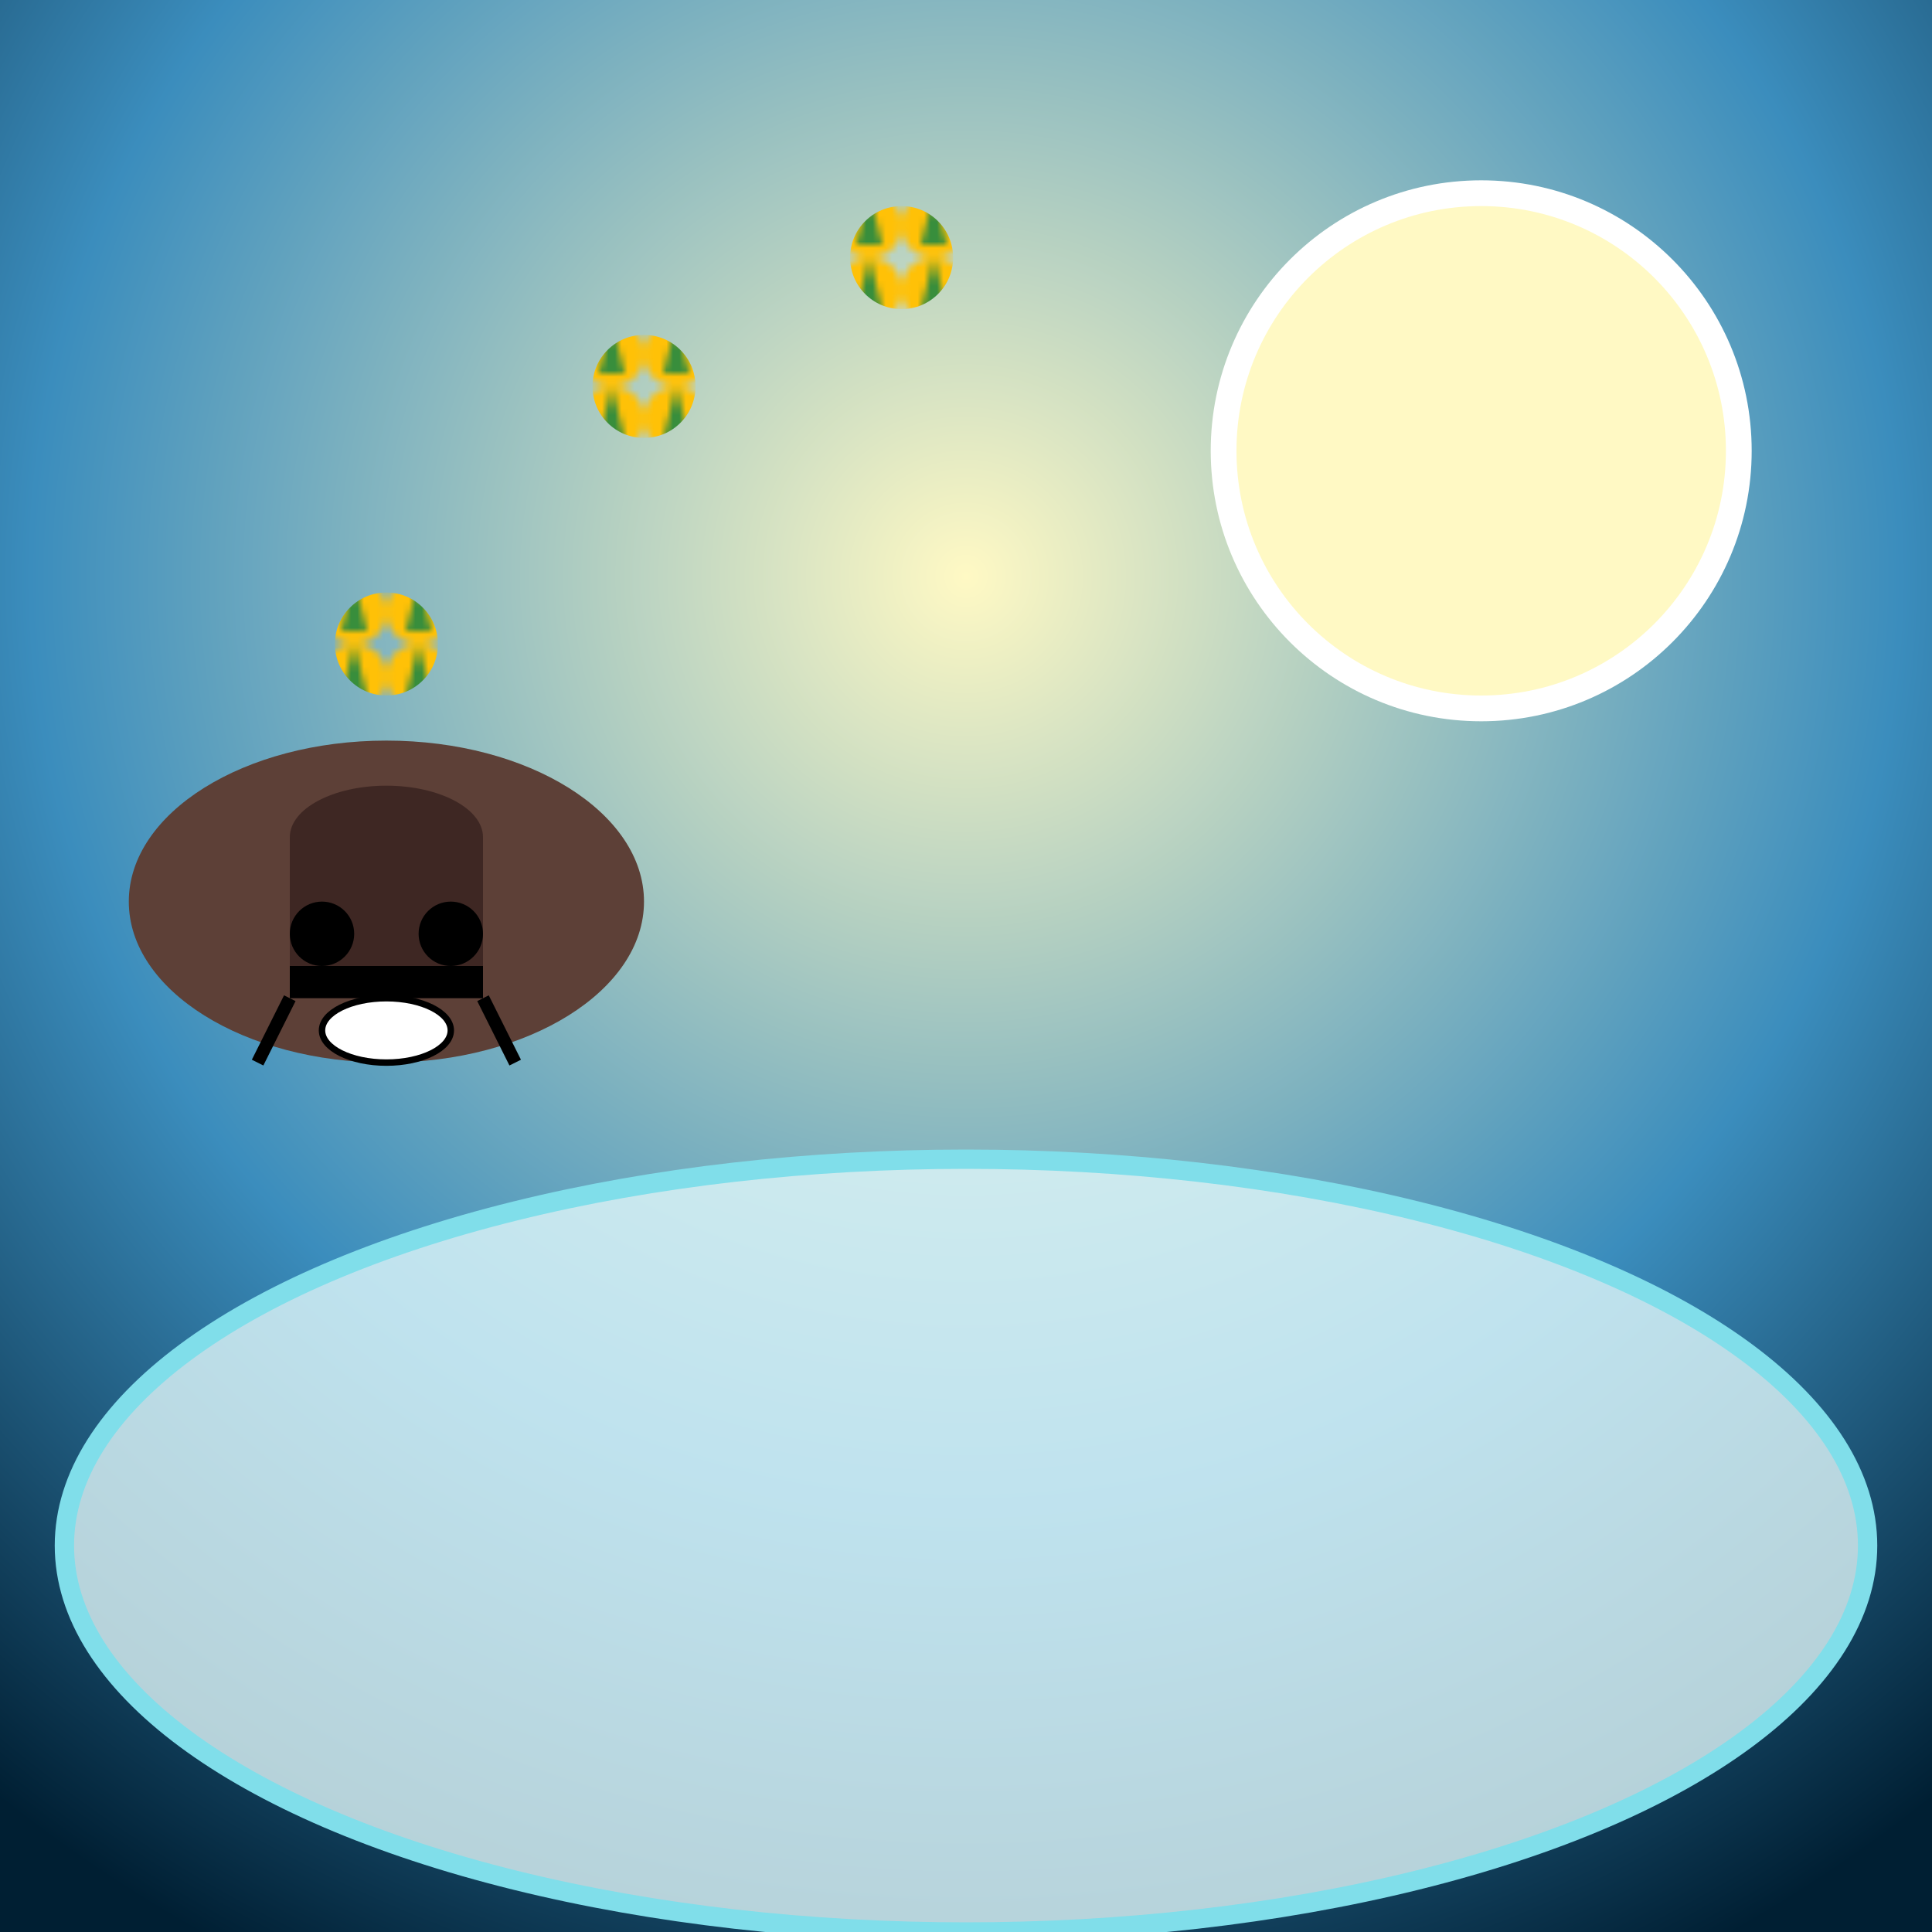 <svg viewBox="0 0 300 300" xmlns="http://www.w3.org/2000/svg">
  <!-- Background Gradient -->
  <defs>
    <radialGradient id="moonlit-gradient" cx="0.5" cy="0.3" r="0.8">
      <stop offset="0%" stop-color="#fff9c4" />
      <stop offset="60%" stop-color="#3b8dbd" />
      <stop offset="100%" stop-color="#001f33" />
    </radialGradient>
    <pattern id="pineapple" patternUnits="userSpaceOnUse" width="10" height="10">
      <circle cx="5" cy="5" r="5" fill="#ffc107" />
      <path d="M5 0 L7 8 L3 8 Z" fill="#388e3c" />
    </pattern>
  </defs>
  <rect width="300" height="300" fill="url(#moonlit-gradient)" />
  
  <!-- Moon -->
  <circle cx="230" cy="70" r="40" fill="#fff9c4" stroke="#fff" stroke-width="4" />

  <!-- Frozen Lake -->
  <ellipse cx="150" cy="240" rx="140" ry="60" fill="#e0f7fa" stroke="#80deea" stroke-width="3" fill-opacity="0.8" />

  <!-- Walrus with Top Hat -->
  <g transform="translate(60,140)">
    <ellipse rx="40" ry="25" fill="#5d4037" />
    <rect x="-15" y="-10" width="30" height="20" fill="#3e2723" />
    <ellipse cx="0" cy="-10" rx="15" ry="8" fill="#3e2723" />
  </g>

  <!-- Walrus Face -->
  <g transform="translate(60,150)">
    <circle cx="-10" cy="-5" r="5" fill="#000" />
    <circle cx="10" cy="-5" r="5" fill="#000" />
    <rect x="-15" y="0" width="30" height="5" fill="#000" />
    <line x1="-15" y1="5" x2="-20" y2="15" stroke="#000" stroke-width="2"/>
    <line x1="15" y1="5" x2="20" y2="15" stroke="#000" stroke-width="2"/>
    <ellipse cy="10" rx="10" ry="5" fill="#fff" stroke="#000" stroke-width="1"/>
  </g>

  <!-- Juggling Pineapples -->
  <g transform="translate(60,100)" fill="url(#pineapple)">
    <circle cx="0" cy="0" r="8" />
  </g>
  <g transform="translate(100,60)" fill="url(#pineapple)">
    <circle cx="0" cy="0" r="8" />
  </g>
  <g transform="translate(140,40)" fill="url(#pineapple)">
    <circle cx="0" cy="0" r="8" />
  </g>
  
  <!-- Reflections on Lake -->
  <g fill-opacity="0.3">
    <use href="#walrus" transform="translate(10,100) scale(1,-1)" fill="#fff"/>
    <use href="#pineapple" transform="translate(20,140) scale(1,-1)"/>
    <use href="#pineapple" transform="translate(60,120) scale(1,-1)"/>
    <use href="#pineapple" transform="translate(100,100) scale(1,-1)"/>
  </g>
</svg>